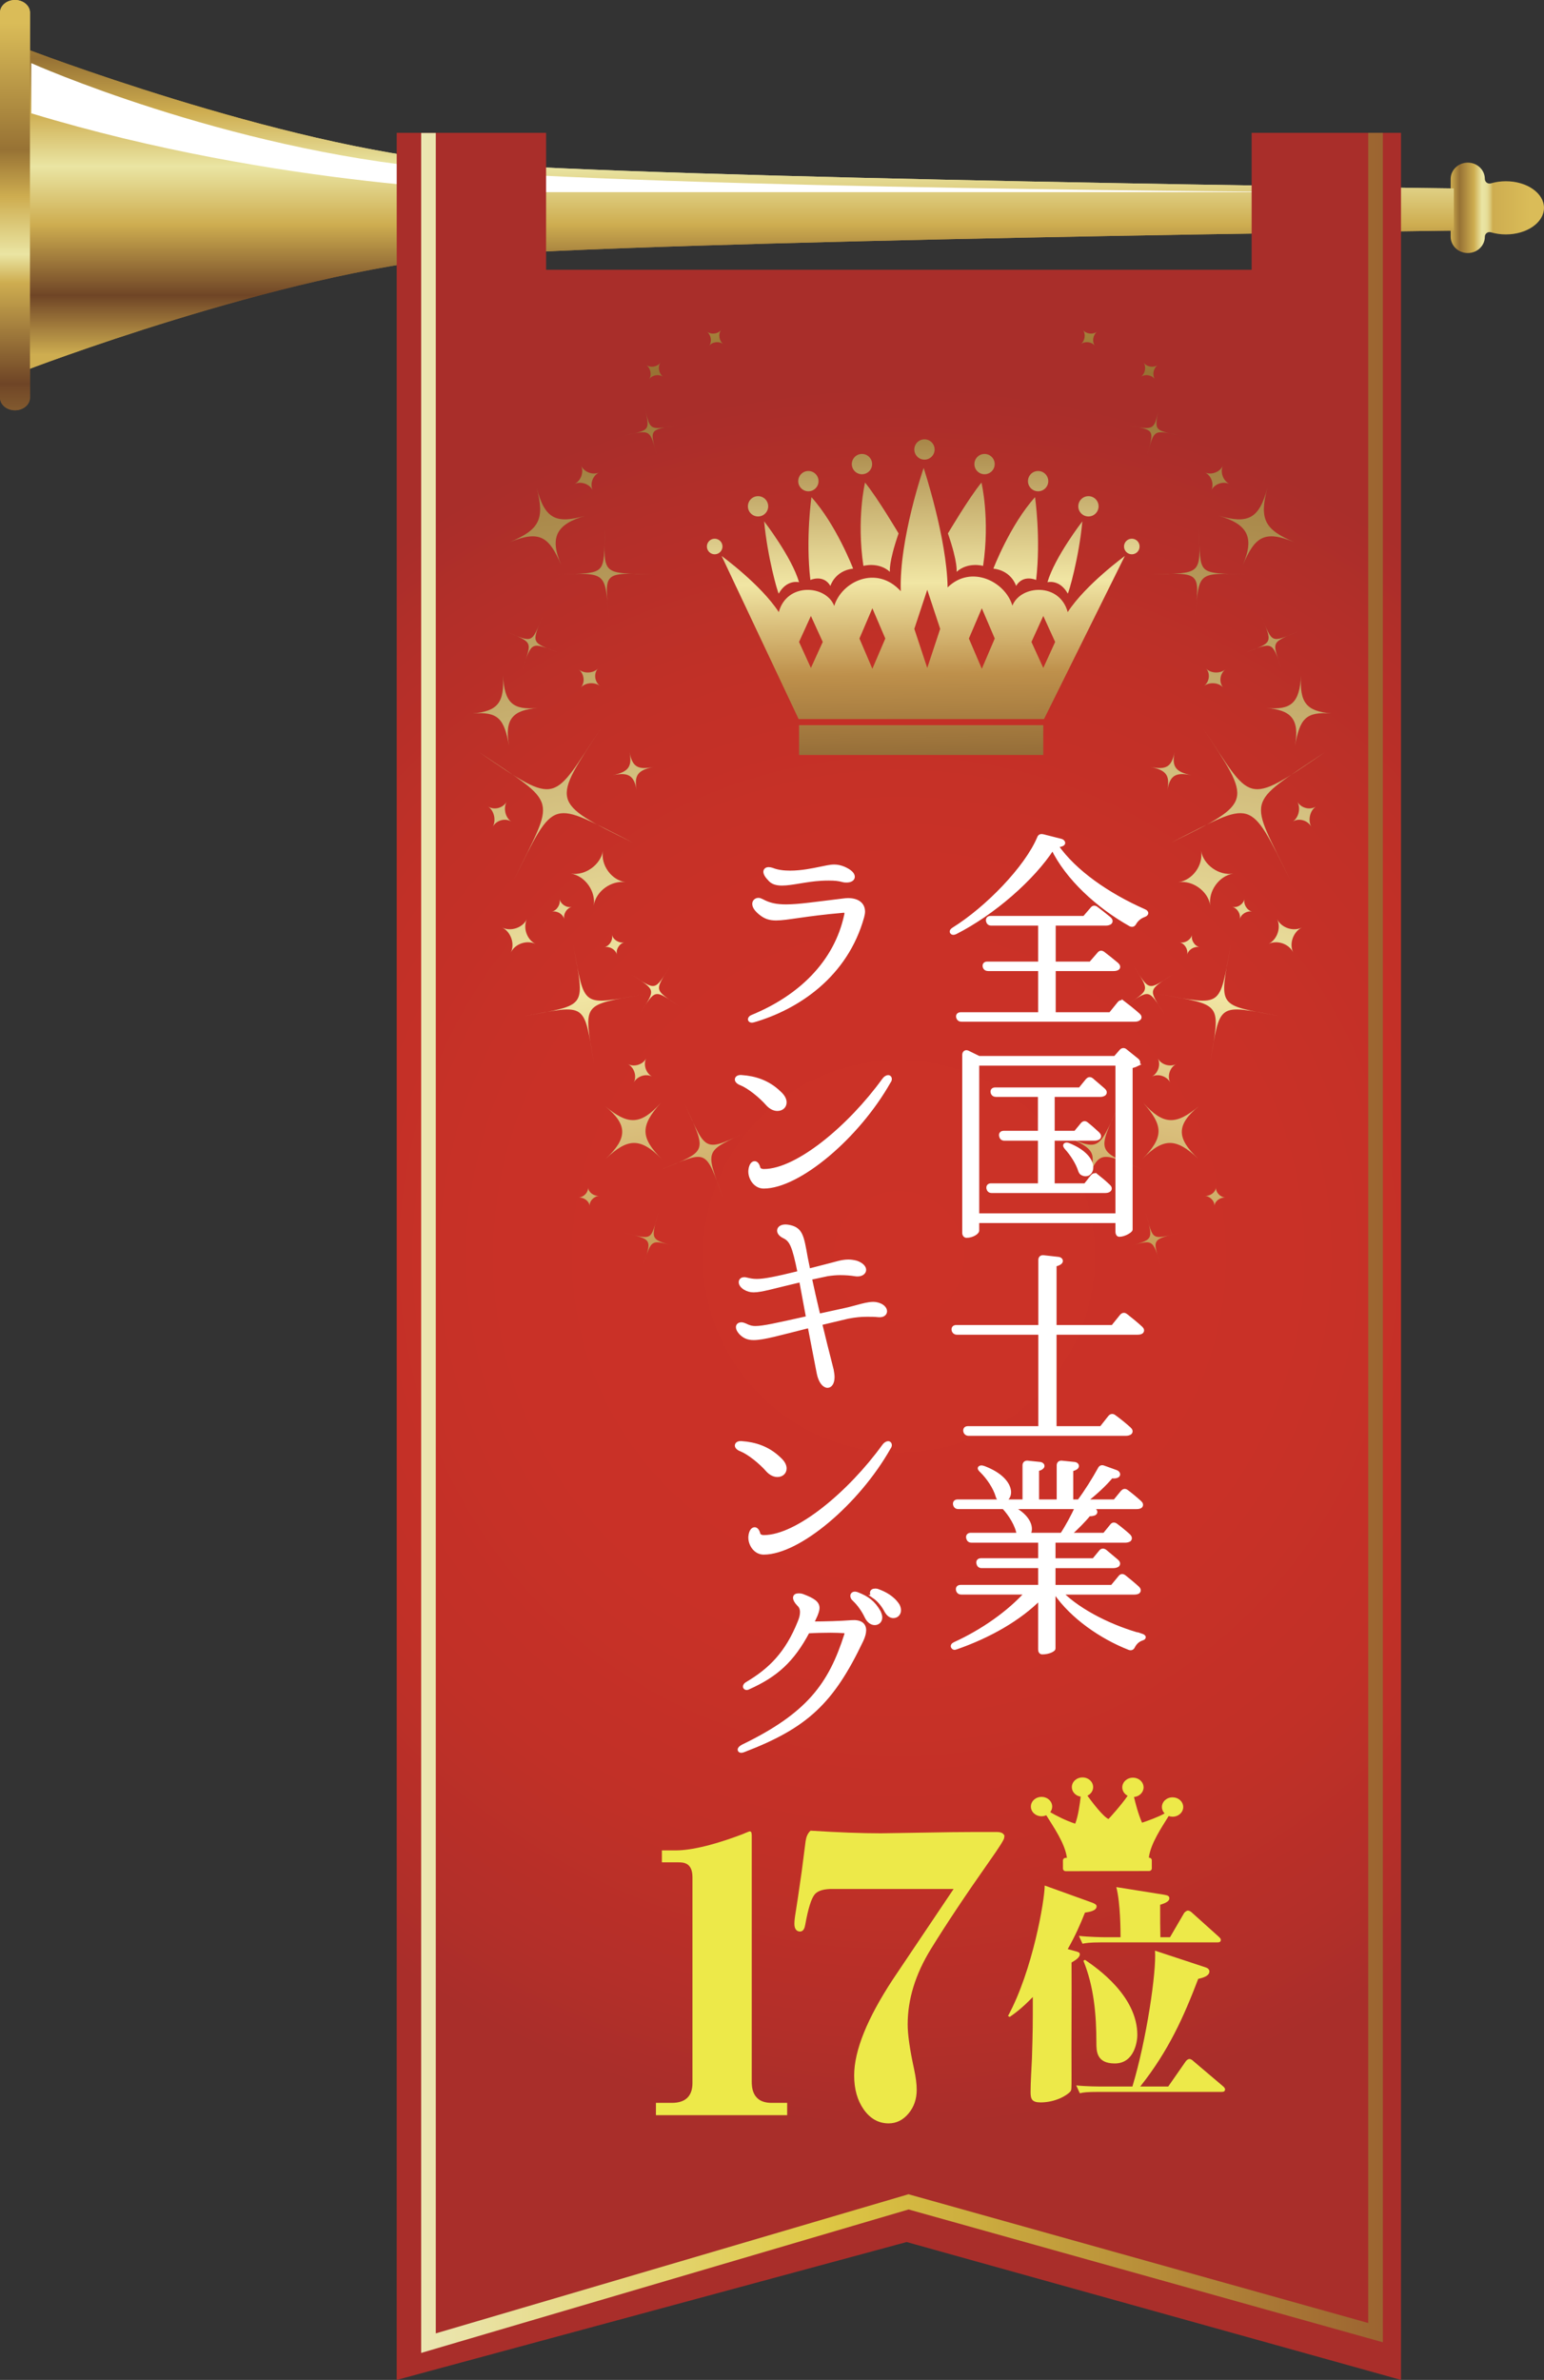 <?xml version="1.0" encoding="UTF-8"?><svg id="_レイヤー_2" xmlns="http://www.w3.org/2000/svg" xmlns:xlink="http://www.w3.org/1999/xlink" viewBox="0 0 319.516 492.423"><rect x="0" y="0" width="319.516" height="492.423" fill="#333333" stroke="none"/><defs><style>.cls-1{fill:url(#_名称未設定グラデーション_182-15);}.cls-2{fill:url(#_名称未設定グラデーション_182-16);}.cls-3{fill:url(#_名称未設定グラデーション_182-10);}.cls-4{fill:url(#_名称未設定グラデーション_182-17);}.cls-5{fill:url(#_名称未設定グラデーション_182-18);}.cls-6{fill:url(#_名称未設定グラデーション_182-12);}.cls-7{fill:url(#_名称未設定グラデーション_182-13);}.cls-8{fill:url(#_名称未設定グラデーション_182-19);}.cls-9{fill:url(#_名称未設定グラデーション_182-11);}.cls-10{fill:url(#_名称未設定グラデーション_182-14);}.cls-11{fill:url(#_名称未設定グラデーション_182-53);}.cls-12{fill:url(#_名称未設定グラデーション_182-42);}.cls-13{fill:url(#_名称未設定グラデーション_182-57);}.cls-14{fill:url(#_名称未設定グラデーション_182-50);}.cls-15{fill:url(#_名称未設定グラデーション_182-51);}.cls-16{fill:url(#_名称未設定グラデーション_182-52);}.cls-17{fill:url(#_名称未設定グラデーション_182-58);}.cls-18{fill:url(#_名称未設定グラデーション_182-59);}.cls-19{fill:url(#_名称未設定グラデーション_182-54);}.cls-20{fill:url(#_名称未設定グラデーション_182-55);}.cls-21{fill:url(#_名称未設定グラデーション_182-56);}.cls-22{fill:url(#_名称未設定グラデーション_182-37);}.cls-23{fill:url(#_名称未設定グラデーション_182-38);}.cls-24{fill:url(#_名称未設定グラデーション_182-39);}.cls-25{fill:url(#_名称未設定グラデーション_182-36);}.cls-26{fill:url(#_名称未設定グラデーション_182-34);}.cls-27{fill:url(#_名称未設定グラデーション_182-35);}.cls-28{fill:url(#_名称未設定グラデーション_182-33);}.cls-29{fill:url(#_名称未設定グラデーション_182-32);}.cls-30{fill:url(#_名称未設定グラデーション_182-31);}.cls-31{fill:url(#_名称未設定グラデーション_182-30);}.cls-32{fill:url(#_名称未設定グラデーション_182-43);}.cls-33{fill:url(#_名称未設定グラデーション_182-40);}.cls-34{fill:url(#_名称未設定グラデーション_182-41);}.cls-35{fill:url(#_名称未設定グラデーション_182-46);}.cls-36{fill:url(#_名称未設定グラデーション_182-47);}.cls-37{fill:url(#_名称未設定グラデーション_182-44);}.cls-38{fill:url(#_名称未設定グラデーション_182-45);}.cls-39{fill:url(#_名称未設定グラデーション_182-48);}.cls-40{fill:url(#_名称未設定グラデーション_182-49);}.cls-41{fill:url(#_名称未設定グラデーション_182-61);}.cls-42{fill:url(#_名称未設定グラデーション_182-62);}.cls-43{fill:url(#_名称未設定グラデーション_182-60);}.cls-44{fill:url(#_名称未設定グラデーション_182-63);}.cls-45{fill:url(#_名称未設定グラデーション_182-27);}.cls-46{fill:url(#_名称未設定グラデーション_182-23);}.cls-47{fill:url(#_名称未設定グラデーション_182-26);}.cls-48{fill:url(#_名称未設定グラデーション_182-25);}.cls-49{fill:url(#_名称未設定グラデーション_182-29);}.cls-50{fill:url(#_名称未設定グラデーション_182-24);}.cls-51{fill:url(#_名称未設定グラデーション_182-28);}.cls-52{fill:url(#_名称未設定グラデーション_182-22);}.cls-53{fill:url(#_名称未設定グラデーション_182-21);}.cls-54{fill:url(#_名称未設定グラデーション_182-20);}.cls-55{stroke:#ede949;}.cls-55,.cls-56{fill:none;stroke-width:.75px;}.cls-57{fill:url(#_名称未設定グラデーション_182-3);}.cls-58{fill:url(#_名称未設定グラデーション_182-2);}.cls-59{fill:url(#_名称未設定グラデーション_182-5);}.cls-60{fill:url(#_名称未設定グラデーション_182-8);}.cls-61{fill:url(#_名称未設定グラデーション_182-6);}.cls-62{fill:url(#_名称未設定グラデーション_182-4);}.cls-63{fill:url(#_名称未設定グラデーション_182-9);}.cls-64{fill:url(#_名称未設定グラデーション_182-7);}.cls-65{fill:url(#_名称未設定グラデーション_4);}.cls-66{fill:url(#_名称未設定グラデーション_3);}.cls-67{fill:#fff;}.cls-68{fill:url(#_名称未設定グラデーション_182);}.cls-69{fill:url(#New_Gradient_Swatch_3);}.cls-56{stroke:#fff;}.cls-70{fill:#ede949;}.cls-71{fill:url(#_名称未設定グラデーション_58);}.cls-72{fill:url(#_名称未設定グラデーション_59);}</style><linearGradient id="_名称未設定グラデーション_58" x1="-19.821" y1="43.001" x2="-.508" y2="43.001" gradientTransform="translate(299.694) rotate(-180) scale(1 -1)" gradientUnits="userSpaceOnUse"><stop offset=".151" stop-color="#dabc58"/><stop offset=".549" stop-color="#cead50"/><stop offset=".551" stop-color="#cfaf53"/><stop offset=".569" stop-color="#d8c26f"/><stop offset=".589" stop-color="#e0d186"/><stop offset=".61" stop-color="#e5dc96"/><stop offset=".634" stop-color="#e8e2a0"/><stop offset=".666" stop-color="#eae5a3"/><stop offset=".75" stop-color="#cead50"/><stop offset=".905" stop-color="#977234"/><stop offset="1" stop-color="#cead50"/></linearGradient><linearGradient id="_名称未設定グラデーション_3" x1="146.708" y1="-23.725" x2="146.708" y2="73.398" gradientTransform="translate(299.694) rotate(-180) scale(1 -1)" gradientUnits="userSpaceOnUse"><stop offset=".151" stop-color="#dabc58"/><stop offset=".369" stop-color="#977234"/><stop offset=".482" stop-color="#cead50"/><stop offset=".599" stop-color="#eae5a3"/><stop offset=".723" stop-color="#cead50"/><stop offset=".874" stop-color="#6f4526"/><stop offset="1" stop-color="#cead50"/></linearGradient><linearGradient id="_名称未設定グラデーション_59" x1="296.593" y1="-13.345" x2="296.593" y2="106.818" gradientTransform="translate(299.694) rotate(-180) scale(1 -1)" gradientUnits="userSpaceOnUse"><stop offset=".151" stop-color="#dabc58"/><stop offset=".369" stop-color="#977234"/><stop offset=".45" stop-color="#cead50"/><stop offset=".549" stop-color="#eae5a3"/><stop offset=".598" stop-color="#cead50"/><stop offset=".771" stop-color="#6f4526"/><stop offset="1" stop-color="#cead50"/></linearGradient><radialGradient id="_名称未設定グラデーション_4" cx="186.011" cy="259.953" fx="186.011" fy="259.953" r="180.056" gradientUnits="userSpaceOnUse"><stop offset="0" stop-color="#cc3227"/><stop offset=".451" stop-color="#c93127"/><stop offset=".698" stop-color="#c13027"/><stop offset=".894" stop-color="#b32f29"/><stop offset="1" stop-color="#a92e2a"/></radialGradient><linearGradient id="_名称未設定グラデーション_182" x1="263.146" y1="50.559" x2="205.421" y2="353.092" gradientUnits="userSpaceOnUse"><stop offset="0" stop-color="#dbbd59"/><stop offset=".1" stop-color="#987234"/><stop offset=".5" stop-color="#f1e6a4"/><stop offset=".71" stop-color="#be904b"/><stop offset="1" stop-color="#7f5b2e"/></linearGradient><linearGradient id="_名称未設定グラデーション_182-2" x1="277.381" y1="53.274" x2="219.656" y2="355.807" xlink:href="#_名称未設定グラデーション_182"/><linearGradient id="_名称未設定グラデーション_182-3" x1="267.07" y1="51.308" x2="209.346" y2="353.841" xlink:href="#_名称未設定グラデーション_182"/><linearGradient id="_名称未設定グラデーション_182-4" x1="273.449" y1="52.526" x2="215.725" y2="355.056" xlink:href="#_名称未設定グラデーション_182"/><linearGradient id="_名称未設定グラデーション_182-5" x1="282.601" y1="54.272" x2="224.876" y2="356.802" xlink:href="#_名称未設定グラデーション_182"/><linearGradient id="_名称未設定グラデーション_182-6" x1="288.16" y1="55.332" x2="230.435" y2="357.864" xlink:href="#_名称未設定グラデーション_182"/><linearGradient id="_名称未設定グラデーション_182-7" x1="273.14" y1="52.465" x2="215.415" y2="354.998" xlink:href="#_名称未設定グラデーション_182"/><linearGradient id="_名称未設定グラデーション_182-8" x1="276.746" y1="53.154" x2="219.022" y2="355.686" xlink:href="#_名称未設定グラデーション_182"/><linearGradient id="_名称未設定グラデーション_182-9" x1="279.543" y1="53.688" x2="221.818" y2="356.218" xlink:href="#_名称未設定グラデーション_182"/><linearGradient id="_名称未設定グラデーション_182-10" x1="281.792" y1="54.117" x2="224.067" y2="356.65" xlink:href="#_名称未設定グラデーション_182"/><linearGradient id="_名称未設定グラデーション_182-11" x1="261.293" y1="50.206" x2="203.568" y2="352.737" xlink:href="#_名称未設定グラデーション_182"/><linearGradient id="_名称未設定グラデーション_182-12" x1="278.345" y1="53.46" x2="220.621" y2="355.991" xlink:href="#_名称未設定グラデーション_182"/><linearGradient id="_名称未設定グラデーション_182-13" x1="246.753" y1="47.431" x2="189.028" y2="349.963" xlink:href="#_名称未設定グラデーション_182"/><linearGradient id="_名称未設定グラデーション_182-14" x1="274.144" y1="52.658" x2="216.42" y2="355.189" xlink:href="#_名称未設定グラデーション_182"/><linearGradient id="_名称未設定グラデーション_182-15" x1="292.189" y1="56.1" x2="234.464" y2="358.634" xlink:href="#_名称未設定グラデーション_182"/><linearGradient id="_名称未設定グラデーション_182-16" x1="268.293" y1="51.541" x2="210.568" y2="354.073" xlink:href="#_名称未設定グラデーション_182"/><linearGradient id="_名称未設定グラデーション_182-17" x1="243.539" y1="46.818" x2="185.815" y2="349.349" xlink:href="#_名称未設定グラデーション_182"/><linearGradient id="_名称未設定グラデーション_182-18" x1="230.235" y1="44.28" x2="172.51" y2="346.811" xlink:href="#_名称未設定グラデーション_182"/><linearGradient id="_名称未設定グラデーション_182-19" x1="261.199" y1="50.188" x2="203.475" y2="352.719" xlink:href="#_名称未設定グラデーション_182"/><linearGradient id="_名称未設定グラデーション_182-20" x1="291.383" y1="55.946" x2="233.658" y2="358.479" xlink:href="#_名称未設定グラデーション_182"/><linearGradient id="_名称未設定グラデーション_182-21" x1="286.357" y1="54.988" x2="228.633" y2="357.52" xlink:href="#_名称未設定グラデーション_182"/><linearGradient id="_名称未設定グラデーション_182-22" x1="263.104" y1="50.551" x2="205.379" y2="353.084" xlink:href="#_名称未設定グラデーション_182"/><linearGradient id="_名称未設定グラデーション_182-23" x1="270.978" y1="52.054" x2="213.253" y2="354.586" xlink:href="#_名称未設定グラデーション_182"/><linearGradient id="_名称未設定グラデーション_182-24" x1="196.912" y1="50.559" x2="139.188" y2="353.092" gradientTransform="translate(307.092) rotate(-180) scale(1 -1)" xlink:href="#_名称未設定グラデーション_182"/><linearGradient id="_名称未設定グラデーション_182-25" x1="211.147" y1="53.274" x2="153.422" y2="355.807" gradientTransform="translate(307.092) rotate(-180) scale(1 -1)" xlink:href="#_名称未設定グラデーション_182"/><linearGradient id="_名称未設定グラデーション_182-26" x1="200.837" y1="51.308" x2="143.112" y2="353.841" gradientTransform="translate(307.092) rotate(-180) scale(1 -1)" xlink:href="#_名称未設定グラデーション_182"/><linearGradient id="_名称未設定グラデーション_182-27" x1="207.215" y1="52.526" x2="149.491" y2="355.056" gradientTransform="translate(307.092) rotate(-180) scale(1 -1)" xlink:href="#_名称未設定グラデーション_182"/><linearGradient id="_名称未設定グラデーション_182-28" x1="216.367" y1="54.272" x2="158.643" y2="356.802" gradientTransform="translate(307.092) rotate(-180) scale(1 -1)" xlink:href="#_名称未設定グラデーション_182"/><linearGradient id="_名称未設定グラデーション_182-29" x1="221.926" y1="55.332" x2="164.202" y2="357.864" gradientTransform="translate(307.092) rotate(-180) scale(1 -1)" xlink:href="#_名称未設定グラデーション_182"/><linearGradient id="_名称未設定グラデーション_182-30" x1="206.906" y1="52.465" x2="149.181" y2="354.998" gradientTransform="translate(307.092) rotate(-180) scale(1 -1)" xlink:href="#_名称未設定グラデーション_182"/><linearGradient id="_名称未設定グラデーション_182-31" x1="210.513" y1="53.154" x2="152.788" y2="355.686" gradientTransform="translate(307.092) rotate(-180) scale(1 -1)" xlink:href="#_名称未設定グラデーション_182"/><linearGradient id="_名称未設定グラデーション_182-32" x1="213.309" y1="53.688" x2="155.585" y2="356.218" gradientTransform="translate(307.092) rotate(-180) scale(1 -1)" xlink:href="#_名称未設定グラデーション_182"/><linearGradient id="_名称未設定グラデーション_182-33" x1="215.558" y1="54.117" x2="157.833" y2="356.65" gradientTransform="translate(307.092) rotate(-180) scale(1 -1)" xlink:href="#_名称未設定グラデーション_182"/><linearGradient id="_名称未設定グラデーション_182-34" x1="195.059" y1="50.206" x2="137.335" y2="352.737" gradientTransform="translate(307.092) rotate(-180) scale(1 -1)" xlink:href="#_名称未設定グラデーション_182"/><linearGradient id="_名称未設定グラデーション_182-35" x1="212.112" y1="53.46" x2="154.387" y2="355.991" gradientTransform="translate(307.092) rotate(-180) scale(1 -1)" xlink:href="#_名称未設定グラデーション_182"/><linearGradient id="_名称未設定グラデーション_182-36" x1="180.519" y1="47.431" x2="122.794" y2="349.963" gradientTransform="translate(307.092) rotate(-180) scale(1 -1)" xlink:href="#_名称未設定グラデーション_182"/><linearGradient id="_名称未設定グラデーション_182-37" x1="207.911" y1="52.658" x2="150.186" y2="355.189" gradientTransform="translate(307.092) rotate(-180) scale(1 -1)" xlink:href="#_名称未設定グラデーション_182"/><linearGradient id="_名称未設定グラデーション_182-38" x1="225.956" y1="56.1" x2="168.231" y2="358.634" gradientTransform="translate(307.092) rotate(-180) scale(1 -1)" xlink:href="#_名称未設定グラデーション_182"/><linearGradient id="_名称未設定グラデーション_182-39" x1="202.06" y1="51.541" x2="144.335" y2="354.073" gradientTransform="translate(307.092) rotate(-180) scale(1 -1)" xlink:href="#_名称未設定グラデーション_182"/><linearGradient id="_名称未設定グラデーション_182-40" x1="177.306" y1="46.818" x2="119.582" y2="349.349" gradientTransform="translate(307.092) rotate(-180) scale(1 -1)" xlink:href="#_名称未設定グラデーション_182"/><linearGradient id="_名称未設定グラデーション_182-41" x1="164.001" y1="44.28" x2="106.277" y2="346.811" gradientTransform="translate(307.092) rotate(-180) scale(1 -1)" xlink:href="#_名称未設定グラデーション_182"/><linearGradient id="_名称未設定グラデーション_182-42" x1="194.966" y1="50.188" x2="137.241" y2="352.719" gradientTransform="translate(307.092) rotate(-180) scale(1 -1)" xlink:href="#_名称未設定グラデーション_182"/><linearGradient id="_名称未設定グラデーション_182-43" x1="225.149" y1="55.946" x2="167.424" y2="358.479" gradientTransform="translate(307.092) rotate(-180) scale(1 -1)" xlink:href="#_名称未設定グラデーション_182"/><linearGradient id="_名称未設定グラデーション_182-44" x1="220.124" y1="54.988" x2="162.399" y2="357.52" gradientTransform="translate(307.092) rotate(-180) scale(1 -1)" xlink:href="#_名称未設定グラデーション_182"/><linearGradient id="_名称未設定グラデーション_182-45" x1="196.87" y1="50.551" x2="139.145" y2="353.083" gradientTransform="translate(307.092) rotate(-180) scale(1 -1)" xlink:href="#_名称未設定グラデーション_182"/><linearGradient id="_名称未設定グラデーション_182-46" x1="204.744" y1="52.054" x2="147.019" y2="354.586" gradientTransform="translate(307.092) rotate(-180) scale(1 -1)" xlink:href="#_名称未設定グラデーション_182"/><linearGradient id="New_Gradient_Swatch_3" x1="87.157" y1="257.161" x2="286.169" y2="257.161" gradientUnits="userSpaceOnUse"><stop offset="0" stop-color="#ebe6b2"/><stop offset=".416" stop-color="#dec844"/><stop offset="1" stop-color="#9c6431"/></linearGradient><linearGradient id="_名称未設定グラデーション_182-47" x1="147.365" y1="76.032" x2="148.663" y2="166.236" xlink:href="#_名称未設定グラデーション_182"/><linearGradient id="_名称未設定グラデーション_182-48" x1="171.352" y1="75.687" x2="172.65" y2="165.89" xlink:href="#_名称未設定グラデーション_182"/><linearGradient id="_名称未設定グラデーション_182-49" x1="181.532" y1="75.541" x2="182.829" y2="165.744" xlink:href="#_名称未設定グラデーション_182"/><linearGradient id="_名称未設定グラデーション_182-50" x1="161.192" y1="75.833" x2="162.49" y2="166.036" xlink:href="#_名称未設定グラデーション_182"/><linearGradient id="_名称未設定グラデーション_182-51" x1="191.056" y1="75.404" x2="192.354" y2="165.606" xlink:href="#_名称未設定グラデーション_182"/><linearGradient id="_名称未設定グラデーション_182-52" x1="178.081" y1="75.59" x2="179.378" y2="165.794" xlink:href="#_名称未設定グラデーション_182"/><linearGradient id="_名称未設定グラデーション_182-53" x1="166.945" y1="75.751" x2="168.243" y2="165.953" xlink:href="#_名称未設定グラデーション_182"/><linearGradient id="_名称未設定グラデーション_182-54" x1="156.457" y1="75.902" x2="157.755" y2="166.104" xlink:href="#_名称未設定グラデーション_182"/><linearGradient id="_名称未設定グラデーション_182-55" x1="190.488" y1="75.412" x2="191.785" y2="165.615" xlink:href="#_名称未設定グラデーション_182"/><linearGradient id="_名称未設定グラデーション_182-56" x1="233.667" y1="74.79" x2="234.965" y2="164.993" xlink:href="#_名称未設定グラデーション_182"/><linearGradient id="_名称未設定グラデーション_182-57" x1="209.618" y1="75.137" x2="210.916" y2="165.34" xlink:href="#_名称未設定グラデーション_182"/><linearGradient id="_名称未設定グラデーション_182-58" x1="199.592" y1="75.281" x2="200.89" y2="165.484" xlink:href="#_名称未設定グラデーション_182"/><linearGradient id="_名称未設定グラデーション_182-59" x1="219.808" y1="74.99" x2="221.105" y2="165.193" xlink:href="#_名称未設定グラデーション_182"/><linearGradient id="_名称未設定グラデーション_182-60" x1="203.441" y1="75.225" x2="204.739" y2="165.429" xlink:href="#_名称未設定グラデーション_182"/><linearGradient id="_名称未設定グラデーション_182-61" x1="214.475" y1="75.067" x2="215.773" y2="165.27" xlink:href="#_名称未設定グラデーション_182"/><linearGradient id="_名称未設定グラデーション_182-62" x1="224.814" y1="74.918" x2="226.111" y2="165.121" xlink:href="#_名称未設定グラデーション_182"/><linearGradient id="_名称未設定グラデーション_182-63" x1="189.509" y1="75.426" x2="190.807" y2="165.629" xlink:href="#_名称未設定グラデーション_182"/></defs><g id="_レイヤー_1-2"><path class="cls-71" d="M303.741,33.649c1.954,0,3.538,1.511,3.538,3.376h0c0,.65.628,1.101,1.251.915.95-.284,1.996-.441,3.095-.441,4.358,0,7.891,2.464,7.891,5.503,0,3.039-3.533,5.503-7.891,5.503-1.099,0-2.145-.158-3.095-.441-.623-.186-1.251.265-1.251.915h0c0,1.864-1.584,3.376-3.538,3.376-1.954,0-3.538-1.511-3.538-3.376v-11.954c0-1.864,1.584-3.376,3.538-3.376Z"/><path class="cls-66" d="M95.538,33.589c37.811,3.336,205.298,5.399,205.298,5.399v8.722s-167.487,2.063-205.298,5.399c-37.811,3.336-90.4,23.58-90.4,23.58V10.009s52.589,20.244,90.4,23.58Z"/><path class="cls-72" d="M3.102,84.89c1.713,0,3.102-1.169,3.102-2.611V2.611c0-1.442-1.389-2.611-3.102-2.611C1.389,0,0,1.169,0,2.611v79.668c0,1.442,1.389,2.611,3.102,2.611Z"/><path class="cls-67" d="M272.411,39.757H107.08s-49.303-.741-100.603-16.311v-10.38s39.808,17.794,84.663,21.871c44.854,4.078,181.272,4.819,181.272,4.819Z"/><path class="cls-66" d="M95.538,33.589c37.811,3.336,205.298,5.399,205.298,5.399v8.722s-167.487,2.063-205.298,5.399c-37.811,3.336-90.4,23.58-90.4,23.58V10.009s52.589,20.244,90.4,23.58Z"/><path class="cls-72" d="M3.102,84.89c1.713,0,3.102-1.169,3.102-2.611V2.611c0-1.442-1.389-2.611-3.102-2.611C1.389,0,0,1.169,0,2.611v79.668c0,1.442,1.389,2.611,3.102,2.611Z"/><path class="cls-67" d="M272.411,39.757H107.08s-49.303-.741-100.603-16.311v-10.38s39.808,17.794,84.663,21.871c44.854,4.078,181.272,4.819,181.272,4.819Z"/><polygon class="cls-65" points="259.013 27.483 259.013 55.817 113.009 55.817 113.009 27.483 82.097 27.483 82.097 492.423 187.622 463.893 289.925 492.423 289.925 27.483 259.013 27.483"/><path class="cls-68" d="M218.123,233.899c9.669,4.567,8.912,4.632,13.502-5.467-4.614,10.104-4.878,9.588,5.023,13.631-9.865-4.049-9.187-4.654-13.064,6.148,3.886-10.789,4.205-9.733-5.461-14.311Z"/><path class="cls-58" d="M232.889,258.092c5.974-1.754,5.786-1.229,4.229-7.228,1.539,6.002,1.138,5.652,7.179,4.162-6.004,1.488-5.934,1.205-3.999,6.959-1.915-5.748-1.401-5.642-7.41-3.892Z"/><path class="cls-57" d="M234.57,199.82c3.376,5.32,2.916,5.176,8.144,1.799-5.229,3.363-5.13,2.982-1.721,8.218-3.413-5.246-2.936-5.206-8.175-1.679,5.24-3.514,5.123-3.027,1.752-8.338Z"/><path class="cls-62" d="M244.103,194.967c1.073.265,2.317-.485,2.587-1.558-.269,1.072.481,2.311,1.555,2.576-1.074-.265-2.318.485-2.587,1.557.268-1.073-.482-2.313-1.555-2.575Z"/><path class="cls-59" d="M254.988,187.636c1.078.261,2.294-.521,2.535-1.622-.239,1.099.536,2.358,1.608,2.617-1.07-.253-2.32.502-2.586,1.579.269-1.076-.482-2.315-1.556-2.573Z"/><path class="cls-61" d="M249.347,247.433c1.102.088,2.207-.748,2.292-1.738-.086.997.855,2.004,1.958,2.096-1.102-.098-2.206.737-2.294,1.731.087-.988-.855-1.994-1.957-2.089Z"/><path class="cls-64" d="M238.387,222.749c1.289-.719,1.856-2.477,1.214-3.775.656,1.297,2.489,1.865,3.801,1.196-1.324.663-1.918,2.535-1.22,3.815-.684-1.295-2.503-1.917-3.796-1.236Z"/><path class="cls-60" d="M236.392,239.813c4.496-4.521,4.377-6.908.199-11.617,4.207,4.698,6.831,4.569,11.507.68-4.776,3.883-4.58,6.681-.187,10.823-4.451-4.171-7.063-4.432-11.518.113Z"/><path class="cls-63" d="M242.457,174.289c17.213-8.396,16.546-8.301,6.46-23.663,10.236,15.292,8.57,16.455,25.246,5.021-16.802,11.291-15.679,8.841-7.141,26.509-8.699-17.613-7.497-16.412-24.565-7.868Z"/><path class="cls-3" d="M240.051,205.734c13.11,2.315,12.208,2.966,14.644-10.188-2.436,13.156-2.938,12.257,10.12,14.693-13.065-2.444-12.262-2.953-14.427,9.945,2.164-12.892,2.764-12.128-10.336-14.45Z"/><path class="cls-9" d="M238.239,118.876c10.323-.4,10.308.425,9.824-9.471.495,9.876-.652,9.054,10.074,9.487-10.609-.44-9.886-.549-10.837,8.695.94-9.26,1.364-9.153-9.062-8.711Z"/><path class="cls-6" d="M257.733,135.008c5.789-2.122,5.598-1.862,3.258-7.669,2.341,5.801,1.91,5.79,7.685,3.272-5.826,2.52-5.478,1.898-3.368,8.084-2.11-6.192-1.839-5.818-7.575-3.687Z"/><path class="cls-7" d="M233.15,88.02c5.951.949,5.693,1.333,6.885-4.682-1.149,6.007-1.667,5.527,4.418,6.849-6.025-1.346-5.536-1.419-7.138,4.309,1.559-5.721,1.844-5.55-4.165-6.476Z"/><path class="cls-10" d="M250.451,187.349c-.427-2.957-3.659-5.253-6.563-4.818,2.915-.42,5.169-3.572,4.66-6.47.513,2.884,3.697,5.182,6.631,4.69-2.952.502-5.158,3.654-4.728,6.597Z"/><path class="cls-1" d="M262.499,195.31c1.789-.877,2.653-3.348,1.791-5.136.862,1.786,3.318,2.624,5.113,1.741-1.795.884-2.656,3.361-1.797,5.149-.859-1.789-3.318-2.63-5.106-1.754Z"/><path class="cls-2" d="M249.165,141.916c1.135-.839,1.336-2.609.416-3.594.921.984,2.834,1.122,3.972.205-1.14.918-1.34,2.677-.415,3.736-.924-1.062-2.837-1.187-3.972-.347Z"/><path class="cls-4" d="M236.078,77.964c.91-.629,1.184-2.055.572-2.961.611.902,2.022,1.156,2.931.526-.906.635-1.182,2.061-.57,2.964-.614-.907-2.026-1.161-2.932-.529Z"/><path class="cls-5" d="M223.65,71.207c.877-.669,1.096-2.09.451-2.949.643.857,2.057,1.03,2.938.36-.877.674-1.095,2.094-.452,2.952-.646-.86-2.061-1.034-2.937-.362Z"/><path class="cls-8" d="M250.673,101.434c.633-1.285-.025-3.09-1.339-3.675,1.311.584,3.124-.059,3.729-1.41-.604,1.352.048,3.148,1.39,3.799-1.343-.652-3.148,0-3.78,1.286Z"/><path class="cls-54" d="M267.508,169.992c1.247-.788,1.714-2.796.96-4.122.754,1.326,2.612,1.825,3.866.993-1.255.835-1.719,2.836-.977,4.205-.741-1.37-2.602-1.865-3.849-1.076Z"/><path class="cls-53" d="M267.976,154.345c1.032-5.652-.859-7.438-5.92-7.848,5.2.453,6.845-1.075,7.192-6.739-.344,5.622,1.07,7.403,6.275,7.861-5.349-.415-6.518,1.117-7.547,6.726Z"/><path class="cls-52" d="M241.575,163.447c.566-3.027-.23-4.107-3.512-4.762,3.28.665,4.409-.029,4.985-3.054-.574,3.016.226,4.096,3.505,4.761-3.281-.654-4.414.039-4.977,3.055Z"/><path class="cls-46" d="M257.207,116.868c2.515-5.843.81-8.462-4.989-10.147,5.925,1.681,8.345.779,10.054-5.8-1.731,6.56-.539,8.681,5.565,11.248-6.213-2.517-8.128-1.118-10.629,4.699Z"/><path class="cls-50" d="M155.203,233.899c-9.669,4.567-8.912,4.632-13.502-5.467,4.614,10.104,4.878,9.588-5.023,13.631,9.865-4.049,9.187-4.654,13.064,6.148-3.886-10.789-4.205-9.733,5.461-14.311Z"/><path class="cls-48" d="M140.437,258.092c-5.974-1.754-5.786-1.229-4.229-7.228-1.539,6.002-1.138,5.652-7.179,4.162,6.004,1.488,5.934,1.205,3.999,6.959,1.915-5.748,1.401-5.642,7.41-3.892Z"/><path class="cls-47" d="M138.756,199.82c-3.376,5.32-2.916,5.176-8.144,1.799,5.229,3.363,5.13,2.982,1.721,8.218,3.413-5.246,2.936-5.206,8.175-1.679-5.24-3.514-5.123-3.027-1.752-8.338Z"/><path class="cls-45" d="M129.223,194.967c-1.073.265-2.317-.485-2.587-1.558.269,1.072-.481,2.311-1.555,2.576,1.074-.265,2.318.485,2.587,1.557-.268-1.073.482-2.313,1.555-2.575Z"/><path class="cls-51" d="M118.338,187.636c-1.078.261-2.294-.521-2.535-1.622.239,1.099-.536,2.358-1.608,2.617,1.07-.253,2.32.502,2.586,1.579-.269-1.076.482-2.315,1.556-2.573Z"/><path class="cls-49" d="M123.979,247.433c-1.102.088-2.207-.748-2.292-1.738.086.997-.855,2.004-1.958,2.096,1.102-.098,2.206.737,2.294,1.731-.087-.988.855-1.994,1.957-2.089Z"/><path class="cls-31" d="M134.939,222.749c-1.289-.719-1.856-2.477-1.214-3.775-.656,1.297-2.489,1.865-3.801,1.196,1.324.663,1.918,2.535,1.22,3.815.684-1.295,2.503-1.917,3.796-1.236Z"/><path class="cls-30" d="M136.934,239.813c-4.496-4.521-4.377-6.908-.199-11.617-4.207,4.698-6.831,4.569-11.507.68,4.776,3.883,4.58,6.681.187,10.823,4.451-4.171,7.063-4.432,11.518.113Z"/><path class="cls-29" d="M130.869,174.289c-17.213-8.396-16.546-8.301-6.46-23.663-10.236,15.292-8.57,16.455-25.246,5.021,16.802,11.291,15.679,8.841,7.141,26.509,8.699-17.613,7.497-16.412,24.565-7.868Z"/><path class="cls-28" d="M133.275,205.734c-13.11,2.315-12.208,2.966-14.644-10.188,2.436,13.156,2.938,12.257-10.12,14.693,13.065-2.444,12.262-2.953,14.427,9.945-2.164-12.892-2.764-12.128,10.337-14.45Z"/><path class="cls-26" d="M135.087,118.876c-10.323-.4-10.308.425-9.824-9.471-.495,9.876.652,9.054-10.074,9.487,10.609-.44,9.886-.549,10.837,8.695-.94-9.26-1.364-9.153,9.062-8.711Z"/><path class="cls-27" d="M115.593,135.008c-5.789-2.122-5.598-1.862-3.258-7.669-2.341,5.801-1.91,5.79-7.685,3.272,5.826,2.52,5.478,1.898,3.368,8.084,2.11-6.192,1.839-5.818,7.575-3.687Z"/><path class="cls-25" d="M140.176,88.02c-5.951.949-5.693,1.333-6.885-4.682,1.149,6.007,1.667,5.527-4.418,6.849,6.025-1.346,5.536-1.419,7.138,4.309-1.559-5.721-1.844-5.55,4.165-6.476Z"/><path class="cls-22" d="M122.875,187.349c.427-2.957,3.659-5.253,6.563-4.818-2.915-.42-5.169-3.572-4.66-6.47-.513,2.884-3.697,5.182-6.631,4.69,2.952.502,5.158,3.654,4.728,6.597Z"/><path class="cls-23" d="M110.827,195.31c-1.788-.877-2.653-3.348-1.791-5.136-.862,1.786-3.318,2.624-5.113,1.741,1.795.884,2.656,3.361,1.797,5.149.859-1.789,3.318-2.63,5.106-1.754Z"/><path class="cls-24" d="M124.161,141.916c-1.135-.839-1.336-2.609-.416-3.594-.921.984-2.834,1.122-3.972.205,1.14.918,1.34,2.677.415,3.736.924-1.062,2.837-1.187,3.972-.347Z"/><path class="cls-33" d="M137.248,77.964c-.91-.629-1.184-2.055-.572-2.961-.611.902-2.022,1.156-2.931.526.906.635,1.182,2.061.57,2.964.614-.907,2.026-1.161,2.932-.529Z"/><path class="cls-34" d="M149.676,71.207c-.877-.669-1.096-2.09-.451-2.949-.643.857-2.057,1.03-2.938.36.877.674,1.095,2.094.452,2.952.646-.86,2.061-1.034,2.937-.362Z"/><path class="cls-12" d="M122.653,101.434c-.633-1.285.025-3.09,1.339-3.675-1.311.584-3.124-.059-3.729-1.41.604,1.352-.048,3.148-1.39,3.799,1.343-.652,3.148,0,3.78,1.286Z"/><path class="cls-32" d="M105.818,169.992c-1.247-.788-1.714-2.796-.96-4.122-.754,1.326-2.612,1.825-3.866.993,1.255.835,1.719,2.836.977,4.205.741-1.37,2.602-1.865,3.849-1.076Z"/><path class="cls-37" d="M105.35,154.345c-1.032-5.652.859-7.438,5.92-7.848-5.2.453-6.845-1.075-7.192-6.739.344,5.622-1.07,7.403-6.275,7.861,5.349-.415,6.518,1.117,7.547,6.726Z"/><path class="cls-38" d="M131.751,163.447c-.566-3.027.23-4.107,3.512-4.762-3.28.665-4.409-.029-4.985-3.054.574,3.016-.226,4.096-3.505,4.761,3.281-.654,4.414.039,4.977,3.055Z"/><path class="cls-35" d="M116.119,116.868c-2.515-5.843-.81-8.462,4.989-10.147-5.925,1.681-8.345.779-10.054-5.8,1.731,6.56.539,8.681-5.565,11.248,6.213-2.517,8.128-1.118,10.629,4.699Z"/><polygon class="cls-69" points="87.157 486.838 87.157 27.515 90.183 27.515 90.183 482.794 188.003 454.005 188.422 454.122 283.143 480.644 283.143 27.485 286.169 27.485 286.169 484.632 188.024 457.153 87.157 486.838"/><path class="cls-36" d="M147.876,111.461c-.886.01-1.6.736-1.589,1.628.01.894.74,1.608,1.626,1.598.892-.01,1.605-.741,1.595-1.635-.01-.892-.74-1.601-1.632-1.591Z"/><path class="cls-39" d="M167.699,119.999s2.688-1.232,4.143,1.232c0,0,.896-3.136,4.703-3.583,0,0-3.472-9.071-8.623-14.782,0,0-1.232,8.511-.224,17.133Z"/><path class="cls-40" d="M179.01,99.842s-1.792,7.503-.336,17.246c0,0,3.136-.896,5.487,1.232,0,0-.336-1.792,1.792-7.951,0,0-4.367-7.391-6.943-10.526Z"/><path class="cls-14" d="M161.156,122.818c1.68-3.024,4.2-2.352,4.2-2.352-1.512-5.208-7.223-12.599-7.223-12.599.672,7.391,2.856,14.951,3.024,14.951Z"/><circle class="cls-15" cx="191.31" cy="93" r="2.1"/><circle class="cls-16" cx="178.375" cy="96.024" r="2.1"/><path class="cls-11" d="M167.287,101.652c1.16,0,2.1-.94,2.1-2.1,0-1.16-.94-2.1-2.1-2.1-1.16,0-2.1.94-2.1,2.1,0,1.16.94,2.1,2.1,2.1Z"/><path class="cls-19" d="M156.872,106.859c1.16,0,2.1-.94,2.1-2.1,0-1.16-.94-2.1-2.1-2.1-1.16,0-2.1.94-2.1,2.1,0,1.16.94,2.1,2.1,2.1Z"/><path class="cls-20" d="M220.95,126.651c-1.647-6.173-9.735-5.637-11.447-1.335-1.433-4.946-8.513-8.581-13.404-3.775-.153-10.208-4.958-24.722-4.958-24.722,0,0-5.097,14.696-4.734,25.507-5.051-5.549-12.277-1.954-13.769,3.052-1.658-4.36-9.818-4.93-11.473,1.273-3.727-5.721-11.83-11.618-11.83-11.618l15.932,33.751h50.78l16.733-33.751s-8.103,5.897-11.83,11.618ZM167.808,138.205l-2.452-5.38,2.452-5.38,2.452,5.38-2.452,5.38ZM180.529,138.374l-2.676-6.258,2.676-6.258,2.676,6.258-2.676,6.258ZM191.885,138.205l-2.676-8.088,2.676-8.087,2.676,8.087-2.676,8.088ZM203.178,138.374l-2.676-6.258,2.676-6.258,2.676,6.258-2.676,6.258ZM215.899,138.205l-2.452-5.38,2.452-5.38,2.452,5.38-2.452,5.38Z"/><path class="cls-21" d="M234.239,111.461c-.892-.01-1.622.699-1.632,1.591-.01.894.703,1.625,1.595,1.635.886.01,1.616-.704,1.626-1.598.01-.892-.703-1.617-1.589-1.628Z"/><path class="cls-13" d="M210.273,121.231c1.456-2.464,4.143-1.232,4.143-1.232,1.008-8.623-.224-17.133-.224-17.133-5.151,5.711-8.623,14.782-8.623,14.782,3.807.448,4.703,3.583,4.703,3.583Z"/><path class="cls-17" d="M197.954,118.32c2.352-2.128,5.487-1.232,5.487-1.232,1.456-9.743-.336-17.246-.336-17.246-2.576,3.136-6.943,10.526-6.943,10.526,2.128,6.159,1.792,7.951,1.792,7.951Z"/><path class="cls-18" d="M220.959,122.818c.168,0,2.352-7.559,3.024-14.951,0,0-5.712,7.391-7.223,12.599,0,0,2.52-.672,4.2,2.352Z"/><path class="cls-43" d="M203.741,98.124c1.16,0,2.1-.94,2.1-2.1,0-1.16-.94-2.1-2.1-2.1-1.16,0-2.1.94-2.1,2.1,0,1.16.94,2.1,2.1,2.1Z"/><path class="cls-41" d="M214.828,101.652c1.16,0,2.1-.94,2.1-2.1,0-1.16-.94-2.1-2.1-2.1-1.16,0-2.1.94-2.1,2.1,0,1.16.94,2.1,2.1,2.1Z"/><path class="cls-42" d="M225.243,106.859c1.16,0,2.1-.94,2.1-2.1,0-1.16-.94-2.1-2.1-2.1-1.16,0-2.1.94-2.1,2.1,0,1.16.94,2.1,2.1,2.1Z"/><rect class="cls-44" x="165.356" y="150.039" width="50.543" height="6.173"/><path class="cls-67" d="M219.82,174.704c-.259.131-.691.216-1.208.259,3.795,5.478,10.741,10.223,18.161,13.501.344.128.517.344.475.517-.045.173-.216.301-.563.432-.819.301-1.51.904-1.896,1.595-.216.389-.475.475-.864.301-6.727-3.795-13.069-9.575-16.088-15.83-4.054,6.297-12.293,13.501-20.142,17.47-.389.173-.603.128-.733-.043-.128-.216,0-.432.344-.648,6.945-4.313,15.099-12.725,17.686-18.892.128-.389.432-.475.819-.389l3.753.949c.432.131.733.56.259.776ZM232.502,207.486c.688.517,1.984,1.552,3.062,2.502.301.259.432.603.085.819-.216.173-.517.216-.862.216h-35.801c-.344,0-.603-.131-.733-.517-.128-.389.088-.691.56-.691h16.392v-9.274h-10.741c-.344,0-.648-.173-.733-.56-.085-.389.131-.648.56-.648h10.914v-8.194h-10.093c-.389,0-.605-.216-.691-.563-.088-.43.128-.688.56-.688h19.409l1.598-1.856c.259-.344.56-.344.904-.085.648.475,1.726,1.336,2.675,2.112.301.259.432.605.131.864-.216.128-.475.216-.821.216h-10.783v8.194h7.593l1.723-1.984c.259-.344.563-.344.907-.085.648.475,1.811,1.424,2.803,2.243.301.259.475.648.131.862-.216.131-.517.173-.821.173h-12.336v9.274h11.69l1.811-2.243c.259-.301.56-.344.907-.085Z"/><path class="cls-67" d="M235.305,220.244c-.347.171-.819.344-1.294.43v33.731c-.043.301-1.339,1.12-2.374,1.12-.259,0-.43-.259-.43-.646v-2.2h-28.944v1.942c0,.387-1.035,1.12-2.243,1.12-.301,0-.517-.259-.517-.646v-36.836c0-.475.347-.733.776-.517l2.286,1.12h28.21l1.208-1.379c.259-.301.603-.347.904-.088l2.416,1.942c.344.301.432.691,0,.907ZM231.209,220.113h-28.944v31.315h28.944v-31.315ZM226.936,243.277c.605.472,1.64,1.336,2.459,2.112.304.259.432.603.131.862-.173.131-.432.216-.776.216h-23.551c-.389,0-.605-.216-.691-.56-.085-.432.131-.691.56-.691h10.095v-9.575h-7.335c-.387,0-.603-.216-.688-.56-.131-.475.128-.733.56-.733h7.463v-7.764h-9.06c-.344,0-.646-.173-.731-.56-.088-.389.128-.648.56-.648h17.555l1.51-1.854c.259-.301.56-.389.904-.131l2.459,2.115c.301.259.432.603.131.862-.216.131-.475.216-.821.216h-9.791v7.764h4.659l1.424-1.726c.259-.301.56-.387.904-.085.56.43,1.51,1.251,2.331,2.027.259.259.43.603.128.862-.216.131-.517.216-.862.216h-8.585v9.575h6.729l1.424-1.811c.259-.301.56-.387.904-.128ZM221.201,236.892c6.513,2.675,4.958,6.988,2.803,5.953-.301-.131-.389-.347-.517-.648-.475-1.552-1.64-3.363-2.803-4.657-.304-.347-.389-.563-.216-.691.216-.131.387-.085.733.043Z"/><path class="cls-67" d="M232.977,272.163c.731.56,2.07,1.64,3.105,2.587.301.259.432.605.128.864-.214.128-.472.171-.862.171h-17.081v19.67h9.618l1.768-2.243c.259-.301.563-.389.907-.131.733.517,2.112,1.598,3.147,2.547.304.259.432.603.131.862-.216.128-.475.216-.862.216h-32.523c-.389,0-.648-.216-.733-.56-.085-.432.131-.691.56-.691h14.968v-19.67h-17.211c-.387,0-.646-.214-.733-.56-.085-.432.131-.691.563-.691h17.382v-13.845c0-.43.259-.646.691-.603l3.062.344c.475.043.776.432.432.776-.259.216-.605.389-1.165.475v12.853h11.992l1.811-2.241c.259-.304.56-.389.907-.131Z"/><path class="cls-67" d="M236.167,338.353c.389.128.605.301.563.432-.045.171-.216.216-.563.344-.688.259-1.251.776-1.638,1.51-.173.389-.432.517-.821.389-5.822-2.286-11.818-6.428-15.312-11.474h-.344v11.559c0,.216-.949.819-2.371.819-.304,0-.475-.259-.475-.646v-10.613c-4.27,4.315-10.482,7.852-17.297,10.223-.389.173-.605.085-.733-.128-.131-.216,0-.475.387-.648,5.868-2.675,11.301-6.556,14.883-10.567h-13.501c-.344,0-.603-.131-.733-.517-.128-.475.131-.733.56-.733h16.435v-4.227h-12.077c-.389,0-.605-.216-.691-.56-.131-.475.128-.733.56-.733h12.208v-3.969h-14.192c-.387,0-.603-.216-.691-.56-.128-.475.131-.733.563-.733h9.877c-.259-1.899-1.683-4.185-3.062-5.652h-9.359c-.347,0-.605-.128-.733-.517-.131-.475.128-.733.56-.733h13.803v-7.417c0-.432.259-.648.691-.605l2.544.261c.43.043.776.43.43.731-.214.216-.517.347-.99.432v6.599h4.398v-7.417c0-.432.259-.648.691-.605l2.587.261c.475.043.776.43.432.776-.216.171-.56.344-1.035.43v6.556h1.552c1.467-1.939,3.105-4.572,4.27-6.684.173-.389.475-.475.819-.347l2.632.949c.43.173.646.648.171.864-.301.128-.688.171-1.163.085-1.339,1.64-3.451,3.579-5.478,5.132h6.167l1.555-1.896c.259-.301.56-.389.904-.131.648.475,1.768,1.382,2.718,2.243.301.259.432.605.131.864-.216.128-.517.171-.864.171h-10.394l1.51.475c.43.131.646.563.259.821-.301.128-.691.214-1.165.171-1.035,1.294-2.587,2.848-4.097,4.185h7.289l1.51-1.854c.259-.347.56-.347.904-.088.648.475,1.726,1.339,2.632,2.158.259.259.389.603.128.862-.214.131-.517.216-.862.216h-14.795v3.969h8.282l1.424-1.726c.259-.344.603-.344.949-.085l2.414,2.027c.301.259.432.603.131.862-.216.131-.517.216-.864.216h-12.336v4.227h12.077l1.64-1.984c.259-.344.56-.344.904-.085.648.517,1.768,1.422,2.718,2.286.301.259.432.603.131.862-.216.131-.517.173-.864.173h-15.096c3.926,3.969,10.783,7.247,16.606,8.799ZM203.558,303.674c7.247,2.718,5.694,7.633,3.323,6.513-.304-.131-.389-.347-.475-.648-.517-1.768-1.899-3.838-3.323-5.22-.344-.301-.472-.56-.301-.646.173-.131.389-.131.776,0ZM212.789,317.52h6.945c1.12-1.683,2.286-3.883,3.105-5.652h-13.587c4.011,1.942,4.401,4.617,3.537,5.652Z"/><path class="cls-67" d="M155.597,211.223c-.271,0-.45-.136-.45-.316s.178-.45.585-.585c9.741-4.014,17.226-11.095,19.346-21.014.045-.136.045-.226.045-.316,0-.362-.226-.585-.721-.497-7.892.678-11.502,1.58-13.8,1.58-1.354,0-2.256-.316-3.248-1.128-.947-.766-1.306-1.399-1.306-1.939,0-.495.404-.857.902-.857.224,0,.45.09.721.226,1.487.811,2.931,1.125,5.006,1.125,2.615,0,6.131-.54,11.768-1.216.362-.045.723-.09,1.037-.09,1.939,0,3.157.857,3.157,2.434,0,.316-.09.723-.181,1.083-3.381,12.132-13.348,18.761-22.411,21.421-.181.045-.316.09-.452.09ZM171.605,181.82c-.45,0-1.037,0-1.668.045-3.203.181-6.043.992-8.116.992-1.037,0-1.894-.224-2.436-.811-.766-.766-1.037-1.306-1.037-1.668,0-.362.271-.588.721-.588.226,0,.452.045.723.136,1.128.452,2.434.588,3.743.588,2.344,0,4.69-.497,5.998-.766,1.216-.226,2.163-.497,3.11-.497.633,0,1.263.136,1.939.407,1.444.63,1.939,1.261,1.939,1.758,0,.495-.54.811-1.306.811-.271,0-.497,0-.811-.09-.814-.226-1.67-.316-2.798-.316Z"/><path class="cls-67" d="M153.387,224.217c-.63-.226-.947-.588-.947-.857,0-.362.407-.633,1.083-.543,2.615.181,5.368.992,7.711,3.248.811.721,1.173,1.397,1.173,2.03,0,.857-.676,1.397-1.532,1.397-.588,0-1.309-.271-1.984-.992-1.49-1.713-3.923-3.652-5.503-4.283ZM155.235,242.39c0-.271.045-.497.09-.723.181-.721.497-1.035.857-1.035.271,0,.588.269.769.947.09.495.63.676,1.125.676,6.945,0,17.814-9.156,24.804-18.806.314-.45.676-.63.947-.63.181,0,.359.181.359.407,0,.178-.045.359-.224.585-6.45,11.409-18.671,21.735-25.93,21.735-1.716,0-2.798-1.713-2.798-3.155Z"/><path class="cls-67" d="M167.503,274.376c-6.27,1.577-9.515,2.524-11.544,2.524-1.173,0-1.939-.359-2.663-1.083-.45-.495-.63-.902-.63-1.216,0-.407.316-.633.766-.633.226,0,.497.09.811.226.633.316,1.218.543,2.075.543,1.67,0,4.376-.633,10.869-2.075l-1.444-7.757c-5.591,1.306-8.161,2.12-9.784,2.12-.723,0-1.218-.181-1.804-.497-.633-.407-.904-.857-.904-1.218,0-.404.271-.676.769-.676.136,0,.269,0,.359.045.769.181,1.354.316,2.21.316,1.577,0,3.878-.452,8.839-1.67-1.128-5.546-1.668-6.764-3.203-7.485-.721-.359-1.037-.811-1.037-1.218,0-.585.678-1.035,1.849-.857,2.75.452,2.931,1.894,3.743,6.45l.543,2.66,4.735-1.218c.947-.226,2.165-.676,3.517-.676.543,0,1.083.09,1.625.226,1.171.404,1.668,1.035,1.668,1.532,0,.54-.543.992-1.399.992-.181,0-.359,0-.54-.045-.857-.136-1.894-.226-3.067-.226-.857,0-1.758.09-2.66.226l-3.562.766c.45,2.12.992,4.554,1.758,7.757l5.365-1.173c2.57-.54,4.87-1.487,6.448-1.261,1.354.224,1.984.947,1.984,1.532,0,.497-.45.947-1.397.857-.811-.09-1.535-.09-2.346-.09-1.173,0-2.389.09-4.014.407-2.072.495-3.966.947-5.682,1.351.633,2.617,1.399,5.772,2.391,9.605.09.543.181,1.037.181,1.49,0,1.218-.497,1.849-1.083,1.849-.678,0-1.49-.857-1.849-2.615-.723-3.743-1.354-6.99-1.894-9.786Z"/><path class="cls-67" d="M153.387,299.957c-.63-.226-.947-.588-.947-.857,0-.362.407-.633,1.083-.543,2.615.181,5.368.992,7.711,3.248.811.721,1.173,1.397,1.173,2.03,0,.857-.676,1.397-1.532,1.397-.588,0-1.309-.271-1.984-.992-1.49-1.713-3.923-3.652-5.503-4.283ZM155.235,318.13c0-.271.045-.497.09-.721.181-.723.497-1.037.857-1.037.271,0,.588.269.769.947.09.495.63.676,1.125.676,6.945,0,17.814-9.156,24.804-18.806.314-.45.676-.63.947-.63.181,0,.359.181.359.407,0,.178-.045.359-.224.585-6.45,11.409-18.671,21.735-25.93,21.735-1.716,0-2.798-1.713-2.798-3.155Z"/><path class="cls-67" d="M153.432,362.293c-.314,0-.404-.136-.404-.269,0-.226.224-.452.721-.723,13.484-6.538,18.038-12.717,21.331-23.044.045-.09.045-.226.045-.314,0-.226-.09-.407-.497-.407-.721-.045-1.668-.09-2.75-.09-1.532,0-3.291.045-4.69.136-3.203,6.043-6.629,9.065-12.265,11.59-.181.09-.271.136-.407.136-.226,0-.404-.181-.404-.316,0-.226.178-.495.54-.676,4.78-2.841,8.209-6.27,10.778-12.672.314-.721.495-1.444.495-2.075,0-.63-.181-1.173-.63-1.577-.585-.588-.811-1.083-.811-1.399,0-.359.271-.54.766-.54.226,0,.495,0,.857.136,2.256.857,3.112,1.487,3.112,2.524,0,.407-.181.902-.407,1.487l-.766,1.67c2.796,0,5.727-.09,8.163-.271,1.849-.136,2.66.54,2.66,1.713,0,.543-.181,1.263-.588,2.12-6.086,12.763-11.409,17.769-24.35,22.727-.181.09-.407.136-.497.136ZM176.792,330.998c-.316-.271-.452-.543-.452-.811,0-.271.226-.497.588-.497.136,0,.316.045.54.136,2.03.811,3.293,1.713,4.421,3.697.181.407.314.811.314,1.128,0,.766-.54,1.218-1.171,1.218-.633,0-1.263-.407-1.716-1.309-.585-1.263-1.577-2.705-2.524-3.562ZM180.896,330.365c-.316-.269-.497-.54-.497-.766,0-.359.271-.54.723-.54.088,0,.224,0,.404.045,1.532.54,3.248,1.442,4.285,3.067.178.314.269.721.269.992,0,.721-.495,1.261-1.216,1.261-.497,0-1.037-.314-1.49-1.128-.585-1.125-1.442-2.208-2.479-2.931Z"/><path class="cls-56" d="M219.82,174.704c-.259.131-.691.216-1.208.259,3.795,5.478,10.741,10.223,18.161,13.501.344.128.517.344.475.517-.045.173-.216.301-.563.432-.819.301-1.51.904-1.896,1.595-.216.389-.475.475-.864.301-6.727-3.795-13.069-9.575-16.088-15.83-4.054,6.297-12.293,13.501-20.142,17.47-.389.173-.603.128-.733-.043-.128-.216,0-.432.344-.648,6.945-4.313,15.099-12.725,17.686-18.892.128-.389.432-.475.819-.389l3.753.949c.432.131.733.56.259.776ZM232.502,207.486c.688.517,1.984,1.552,3.062,2.502.301.259.432.603.085.819-.216.173-.517.216-.862.216h-35.801c-.344,0-.603-.131-.733-.517-.128-.389.088-.691.56-.691h16.392v-9.274h-10.741c-.344,0-.648-.173-.733-.56-.085-.389.131-.648.56-.648h10.914v-8.194h-10.093c-.389,0-.605-.216-.691-.563-.088-.43.128-.688.56-.688h19.409l1.598-1.856c.259-.344.56-.344.904-.085.648.475,1.726,1.336,2.675,2.112.301.259.432.605.131.864-.216.128-.475.216-.821.216h-10.783v8.194h7.593l1.723-1.984c.259-.344.563-.344.907-.085.648.475,1.811,1.424,2.803,2.243.301.259.475.648.131.862-.216.131-.517.173-.821.173h-12.336v9.274h11.69l1.811-2.243c.259-.301.56-.344.907-.085Z"/><path class="cls-56" d="M235.305,220.244c-.347.171-.819.344-1.294.43v33.731c-.043.301-1.339,1.12-2.374,1.12-.259,0-.43-.259-.43-.646v-2.2h-28.944v1.942c0,.387-1.035,1.12-2.243,1.12-.301,0-.517-.259-.517-.646v-36.836c0-.475.347-.733.776-.517l2.286,1.12h28.21l1.208-1.379c.259-.301.603-.347.904-.088l2.416,1.942c.344.301.432.691,0,.907ZM231.209,220.113h-28.944v31.315h28.944v-31.315ZM226.936,243.277c.605.472,1.64,1.336,2.459,2.112.304.259.432.603.131.862-.173.131-.432.216-.776.216h-23.551c-.389,0-.605-.216-.691-.56-.085-.432.131-.691.56-.691h10.095v-9.575h-7.335c-.387,0-.603-.216-.688-.56-.131-.475.128-.733.56-.733h7.463v-7.764h-9.06c-.344,0-.646-.173-.731-.56-.088-.389.128-.648.56-.648h17.555l1.51-1.854c.259-.301.56-.389.904-.131l2.459,2.115c.301.259.432.603.131.862-.216.131-.475.216-.821.216h-9.791v7.764h4.659l1.424-1.726c.259-.301.56-.387.904-.085.56.43,1.51,1.251,2.331,2.027.259.259.43.603.128.862-.216.131-.517.216-.862.216h-8.585v9.575h6.729l1.424-1.811c.259-.301.56-.387.904-.128ZM221.201,236.892c6.513,2.675,4.958,6.988,2.803,5.953-.301-.131-.389-.347-.517-.648-.475-1.552-1.64-3.363-2.803-4.657-.304-.347-.389-.563-.216-.691.216-.131.387-.085.733.043Z"/><path class="cls-56" d="M232.977,272.163c.731.56,2.07,1.64,3.105,2.587.301.259.432.605.128.864-.214.128-.472.171-.862.171h-17.081v19.67h9.618l1.768-2.243c.259-.301.563-.389.907-.131.733.517,2.112,1.598,3.147,2.547.304.259.432.603.131.862-.216.128-.475.216-.862.216h-32.523c-.389,0-.648-.216-.733-.56-.085-.432.131-.691.56-.691h14.968v-19.67h-17.211c-.387,0-.646-.214-.733-.56-.085-.432.131-.691.563-.691h17.382v-13.845c0-.43.259-.646.691-.603l3.062.344c.475.043.776.432.432.776-.259.216-.605.389-1.165.475v12.853h11.992l1.811-2.241c.259-.304.56-.389.907-.131Z"/><path class="cls-56" d="M236.167,338.353c.389.128.605.301.563.432-.045.171-.216.216-.563.344-.688.259-1.251.776-1.638,1.51-.173.389-.432.517-.821.389-5.822-2.286-11.818-6.428-15.312-11.474h-.344v11.559c0,.216-.949.819-2.371.819-.304,0-.475-.259-.475-.646v-10.613c-4.27,4.315-10.482,7.852-17.297,10.223-.389.173-.605.085-.733-.128-.131-.216,0-.475.387-.648,5.868-2.675,11.301-6.556,14.883-10.567h-13.501c-.344,0-.603-.131-.733-.517-.128-.475.131-.733.56-.733h16.435v-4.227h-12.077c-.389,0-.605-.216-.691-.56-.131-.475.128-.733.56-.733h12.208v-3.969h-14.192c-.387,0-.603-.216-.691-.56-.128-.475.131-.733.563-.733h9.877c-.259-1.899-1.683-4.185-3.062-5.652h-9.359c-.347,0-.605-.128-.733-.517-.131-.475.128-.733.56-.733h13.803v-7.417c0-.432.259-.648.691-.605l2.544.261c.43.043.776.43.43.731-.214.216-.517.347-.99.432v6.599h4.398v-7.417c0-.432.259-.648.691-.605l2.587.261c.475.043.776.43.432.776-.216.171-.56.344-1.035.43v6.556h1.552c1.467-1.939,3.105-4.572,4.27-6.684.173-.389.475-.475.819-.347l2.632.949c.43.173.646.648.171.864-.301.128-.688.171-1.163.085-1.339,1.64-3.451,3.579-5.478,5.132h6.167l1.555-1.896c.259-.301.56-.389.904-.131.648.475,1.768,1.382,2.718,2.243.301.259.432.605.131.864-.216.128-.517.171-.864.171h-10.394l1.51.475c.43.131.646.563.259.821-.301.128-.691.214-1.165.171-1.035,1.294-2.587,2.848-4.097,4.185h7.289l1.51-1.854c.259-.347.56-.347.904-.088.648.475,1.726,1.339,2.632,2.158.259.259.389.603.128.862-.214.131-.517.216-.862.216h-14.795v3.969h8.282l1.424-1.726c.259-.344.603-.344.949-.085l2.414,2.027c.301.259.432.603.131.862-.216.131-.517.216-.864.216h-12.336v4.227h12.077l1.64-1.984c.259-.344.56-.344.904-.085.648.517,1.768,1.422,2.718,2.286.301.259.432.603.131.862-.216.131-.517.173-.864.173h-15.096c3.926,3.969,10.783,7.247,16.606,8.799ZM203.558,303.674c7.247,2.718,5.694,7.633,3.323,6.513-.304-.131-.389-.347-.475-.648-.517-1.768-1.899-3.838-3.323-5.22-.344-.301-.472-.56-.301-.646.173-.131.389-.131.776,0ZM212.789,317.52h6.945c1.12-1.683,2.286-3.883,3.105-5.652h-13.587c4.011,1.942,4.401,4.617,3.537,5.652Z"/><path class="cls-56" d="M155.597,211.223c-.271,0-.45-.136-.45-.316s.178-.45.585-.585c9.741-4.014,17.226-11.095,19.346-21.014.045-.136.045-.226.045-.316,0-.362-.226-.585-.721-.497-7.892.678-11.502,1.58-13.8,1.58-1.354,0-2.256-.316-3.248-1.128-.947-.766-1.306-1.399-1.306-1.939,0-.495.404-.857.902-.857.224,0,.45.09.721.226,1.487.811,2.931,1.125,5.006,1.125,2.615,0,6.131-.54,11.768-1.216.362-.045.723-.09,1.037-.09,1.939,0,3.157.857,3.157,2.434,0,.316-.09.723-.181,1.083-3.381,12.132-13.348,18.761-22.411,21.421-.181.045-.316.09-.452.09ZM171.605,181.82c-.45,0-1.037,0-1.668.045-3.203.181-6.043.992-8.116.992-1.037,0-1.894-.224-2.436-.811-.766-.766-1.037-1.306-1.037-1.668,0-.362.271-.588.721-.588.226,0,.452.045.723.136,1.128.452,2.434.588,3.743.588,2.344,0,4.69-.497,5.998-.766,1.216-.226,2.163-.497,3.11-.497.633,0,1.263.136,1.939.407,1.444.63,1.939,1.261,1.939,1.758,0,.495-.54.811-1.306.811-.271,0-.497,0-.811-.09-.814-.226-1.67-.316-2.798-.316Z"/><path class="cls-56" d="M153.387,224.217c-.63-.226-.947-.588-.947-.857,0-.362.407-.633,1.083-.543,2.615.181,5.368.992,7.711,3.248.811.721,1.173,1.397,1.173,2.03,0,.857-.676,1.397-1.532,1.397-.588,0-1.309-.271-1.984-.992-1.49-1.713-3.923-3.652-5.503-4.283ZM155.235,242.39c0-.271.045-.497.09-.723.181-.721.497-1.035.857-1.035.271,0,.588.269.769.947.09.495.63.676,1.125.676,6.945,0,17.814-9.156,24.804-18.806.314-.45.676-.63.947-.63.181,0,.359.181.359.407,0,.178-.045.359-.224.585-6.45,11.409-18.671,21.735-25.93,21.735-1.716,0-2.798-1.713-2.798-3.155Z"/><path class="cls-56" d="M167.503,274.376c-6.27,1.577-9.515,2.524-11.544,2.524-1.173,0-1.939-.359-2.663-1.083-.45-.495-.63-.902-.63-1.216,0-.407.316-.633.766-.633.226,0,.497.09.811.226.633.316,1.218.543,2.075.543,1.67,0,4.376-.633,10.869-2.075l-1.444-7.757c-5.591,1.306-8.161,2.12-9.784,2.12-.723,0-1.218-.181-1.804-.497-.633-.407-.904-.857-.904-1.218,0-.404.271-.676.769-.676.136,0,.269,0,.359.045.769.181,1.354.316,2.21.316,1.577,0,3.878-.452,8.839-1.67-1.128-5.546-1.668-6.764-3.203-7.485-.721-.359-1.037-.811-1.037-1.218,0-.585.678-1.035,1.849-.857,2.75.452,2.931,1.894,3.743,6.45l.543,2.66,4.735-1.218c.947-.226,2.165-.676,3.517-.676.543,0,1.083.09,1.625.226,1.171.404,1.668,1.035,1.668,1.532,0,.54-.543.992-1.399.992-.181,0-.359,0-.54-.045-.857-.136-1.894-.226-3.067-.226-.857,0-1.758.09-2.66.226l-3.562.766c.45,2.12.992,4.554,1.758,7.757l5.365-1.173c2.57-.54,4.87-1.487,6.448-1.261,1.354.224,1.984.947,1.984,1.532,0,.497-.45.947-1.397.857-.811-.09-1.535-.09-2.346-.09-1.173,0-2.389.09-4.014.407-2.072.495-3.966.947-5.682,1.351.633,2.617,1.399,5.772,2.391,9.605.09.543.181,1.037.181,1.49,0,1.218-.497,1.849-1.083,1.849-.678,0-1.49-.857-1.849-2.615-.723-3.743-1.354-6.99-1.894-9.786Z"/><path class="cls-56" d="M153.387,299.957c-.63-.226-.947-.588-.947-.857,0-.362.407-.633,1.083-.543,2.615.181,5.368.992,7.711,3.248.811.721,1.173,1.397,1.173,2.03,0,.857-.676,1.397-1.532,1.397-.588,0-1.309-.271-1.984-.992-1.49-1.713-3.923-3.652-5.503-4.283ZM155.235,318.13c0-.271.045-.497.09-.721.181-.723.497-1.037.857-1.037.271,0,.588.269.769.947.09.495.63.676,1.125.676,6.945,0,17.814-9.156,24.804-18.806.314-.45.676-.63.947-.63.181,0,.359.181.359.407,0,.178-.045.359-.224.585-6.45,11.409-18.671,21.735-25.93,21.735-1.716,0-2.798-1.713-2.798-3.155Z"/><path class="cls-56" d="M153.432,362.293c-.314,0-.404-.136-.404-.269,0-.226.224-.452.721-.723,13.484-6.538,18.038-12.717,21.331-23.044.045-.09.045-.226.045-.314,0-.226-.09-.407-.497-.407-.721-.045-1.668-.09-2.75-.09-1.532,0-3.291.045-4.69.136-3.203,6.043-6.629,9.065-12.265,11.59-.181.09-.271.136-.407.136-.226,0-.404-.181-.404-.316,0-.226.178-.495.54-.676,4.78-2.841,8.209-6.27,10.778-12.672.314-.721.495-1.444.495-2.075,0-.63-.181-1.173-.63-1.577-.585-.588-.811-1.083-.811-1.399,0-.359.271-.54.766-.54.226,0,.495,0,.857.136,2.256.857,3.112,1.487,3.112,2.524,0,.407-.181.902-.407,1.487l-.766,1.67c2.796,0,5.727-.09,8.163-.271,1.849-.136,2.66.54,2.66,1.713,0,.543-.181,1.263-.588,2.12-6.086,12.763-11.409,17.769-24.35,22.727-.181.09-.407.136-.497.136ZM176.792,330.998c-.316-.271-.452-.543-.452-.811,0-.271.226-.497.588-.497.136,0,.316.045.54.136,2.03.811,3.293,1.713,4.421,3.697.181.407.314.811.314,1.128,0,.766-.54,1.218-1.171,1.218-.633,0-1.263-.407-1.716-1.309-.585-1.263-1.577-2.705-2.524-3.562ZM180.896,330.365c-.316-.269-.497-.54-.497-.766,0-.359.271-.54.723-.54.088,0,.224,0,.404.045,1.532.54,3.248,1.442,4.285,3.067.178.314.269.721.269.992,0,.721-.495,1.261-1.216,1.261-.497,0-1.037-.314-1.49-1.128-.585-1.125-1.442-2.208-2.479-2.931Z"/><path class="cls-70" d="M224.522,395.733c-.972,2.454-1.992,4.77-3.564,7.548l1.527.417c.927.231.972.417.972.648,0,.693-.927,1.251-1.713,1.713.048,6.483-.045,16.857,0,23.388,0,2.871,0,2.964-.231,3.288-.696.834-3.15,2.268-6.159,2.268-1.806,0-2.085-.693-2.085-2.13,0-1.944.186-5.001.279-6.945.183-5.697.183-7.041.183-12.738-2.313,2.409-3.795,3.429-4.77,4.122l-.369-.183c5.094-9.357,7.596-23.945,7.596-27l9.633,3.471c.741.279,1.11.465,1.11.834,0,.927-1.482,1.158-2.409,1.299ZM252.773,432.828h-25.425c-2.409,0-3.102.093-3.891.279l-.741-1.623c2.13.231,4.911.231,5.466.231h6.159c2.919-9.678,5.001-23.757,4.677-28.11l10.374,3.426c.324.093.882.324.882.882,0,1.017-1.668,1.389-2.316,1.527-2.964,7.779-6.114,14.865-11.997,22.275h5.79l3.612-5.187c.093-.138.417-.507.789-.507.324,0,.648.276.834.462l6.066,5.142c.324.276.462.462.462.693,0,.465-.417.51-.741.51ZM251.939,401.892h-24.036c-2.454,0-3.195.138-3.891.276l-.738-1.62c2.082.231,4.908.279,5.463.279h3.15c0-.975,0-7.041-.879-10.374l9.864,1.572c.879.141,1.11.327,1.11.744,0,.462-.369.879-1.899,1.341,0,3.753,0,4.17.048,6.717h1.992l2.916-5.004c.093-.138.465-.507.789-.507.276,0,.6.183.879.462l5.463,4.908c.327.324.465.417.465.696,0,.462-.372.51-.696.51ZM230.684,426.945c-3.798,0-3.798-2.592-3.798-4.305,0-5.79-.51-11.625-2.688-16.95l.324-.186c2.595,1.758,10.839,7.503,10.839,15.561,0,1.11-.51,5.88-4.677,5.88Z"/><path class="cls-70" d="M242.648,371.878c-1.217.003-2.202.901-2.2,2.008.001.509.213.972.557,1.324-1.295.74-3.426,1.502-4.673,1.919-.814-1.865-1.39-4.13-1.661-5.319,1.115-.101,1.985-.958,1.983-1.997-.002-1.106-.991-2.001-2.208-1.998-1.217.003-2.202.901-2.2,2.008.002.743.449,1.39,1.112,1.734-1.17,1.751-3.894,4.777-3.968,4.81-1.108-.486-3.352-3.44-4.363-4.827.707-.335,1.19-1.006,1.188-1.78-.002-1.106-.991-2.001-2.208-1.998-1.217.003-2.202.901-2.2,2.008.002.989.793,1.806,1.83,1.968-.155,1.381-.524,4.125-1.138,5.595-2.046-.675-3.966-1.688-5.155-2.377.046-.06.084-.123.115-.189.179-.29.282-.625.281-.981-.002-1.106-.991-2.001-2.208-1.998-1.217.003-2.202.901-2.2,2.008.002,1.106.991,2.001,2.208,1.998.35-.001.68-.078.973-.21,1.482,2.404,3.89,5.806,4.276,8.818l-.24 0c-.322.001-.582.238-.581.53l.004,1.701c.001.292.262.529.583.528l17.218-.036c.322-.001.582-.238.581-.53l-.003-1.701c-.001-.292-.262-.529-.583-.528h-.026c.363-2.923,2.628-6.222,4.106-8.617.251.09.524.14.81.14,1.217-.003,2.202-.901,2.2-2.008-.002-1.106-.991-2.001-2.208-1.998Z"/><path class="cls-70" d="M136.971,382.86h2.856c4.167,0,9.877-1.854,13.735-3.318.231-.078,1.389-.618,1.62-.618.384,0,.384.54.384,1.08v50.619c0,1.08,0,4.474,4.092,4.474h3.24v2.547h-27.161v-2.547h3.318c2.778,0,4.242-1.389,4.242-4.089v-42.593c0-3.085-1.929-3.085-3.009-3.085h-3.318v-2.469Z"/><path class="cls-55" d="M207.485,380.052c0,.356-1.01,1.958-3.026,4.806-4.925,7.001-8.959,13.053-12.104,18.155-3.264,5.281-4.895,10.561-4.895,15.841,0,2.136.445,5.251,1.335,9.345.356,1.662.534,3.056.534,4.183,0,1.84-.534,3.397-1.602,4.672-1.068,1.275-2.344,1.913-3.827,1.913-1.958,0-3.575-.907-4.851-2.717-1.276-1.812-1.913-4.084-1.913-6.816,0-5.049,2.652-11.614,7.955-19.693l12.956-19.276h-25.45c-2.136-.059-3.575.371-4.316,1.29-.742.921-1.41,3.041-2.002,6.363-.119.772-.356,1.157-.712,1.157-.534,0-.801-.414-.801-1.246,0-.534.089-1.32.267-2.358.178-1.038.592-3.841,1.246-8.41.178-1.424.445-3.5.801-6.23.118-.83.385-1.453.801-1.869,5.636.356,10.442.534,14.417.534.771,0,3.544-.045,8.321-.134,4.775-.089,8.499-.134,11.169-.134h4.45c.83,0,1.246.208,1.246.623Z"/><path class="cls-70" d="M207.485,380.052c0,.356-1.01,1.958-3.026,4.806-4.925,7.001-8.959,13.053-12.104,18.155-3.264,5.281-4.895,10.561-4.895,15.841,0,2.136.445,5.251,1.335,9.345.356,1.662.534,3.056.534,4.183,0,1.84-.534,3.397-1.602,4.672-1.068,1.275-2.344,1.913-3.827,1.913-1.958,0-3.575-.907-4.851-2.717-1.276-1.812-1.913-4.084-1.913-6.816,0-5.049,2.652-11.614,7.955-19.693l12.956-19.276h-25.45c-2.136-.059-3.575.371-4.316,1.29-.742.921-1.41,3.041-2.002,6.363-.119.772-.356,1.157-.712,1.157-.534,0-.801-.414-.801-1.246,0-.534.089-1.32.267-2.358.178-1.038.592-3.841,1.246-8.41.178-1.424.445-3.5.801-6.23.118-.83.385-1.453.801-1.869,5.636.356,10.442.534,14.417.534.771,0,3.544-.045,8.321-.134,4.775-.089,8.499-.134,11.169-.134h4.45c.83,0,1.246.208,1.246.623Z"/></g></svg>